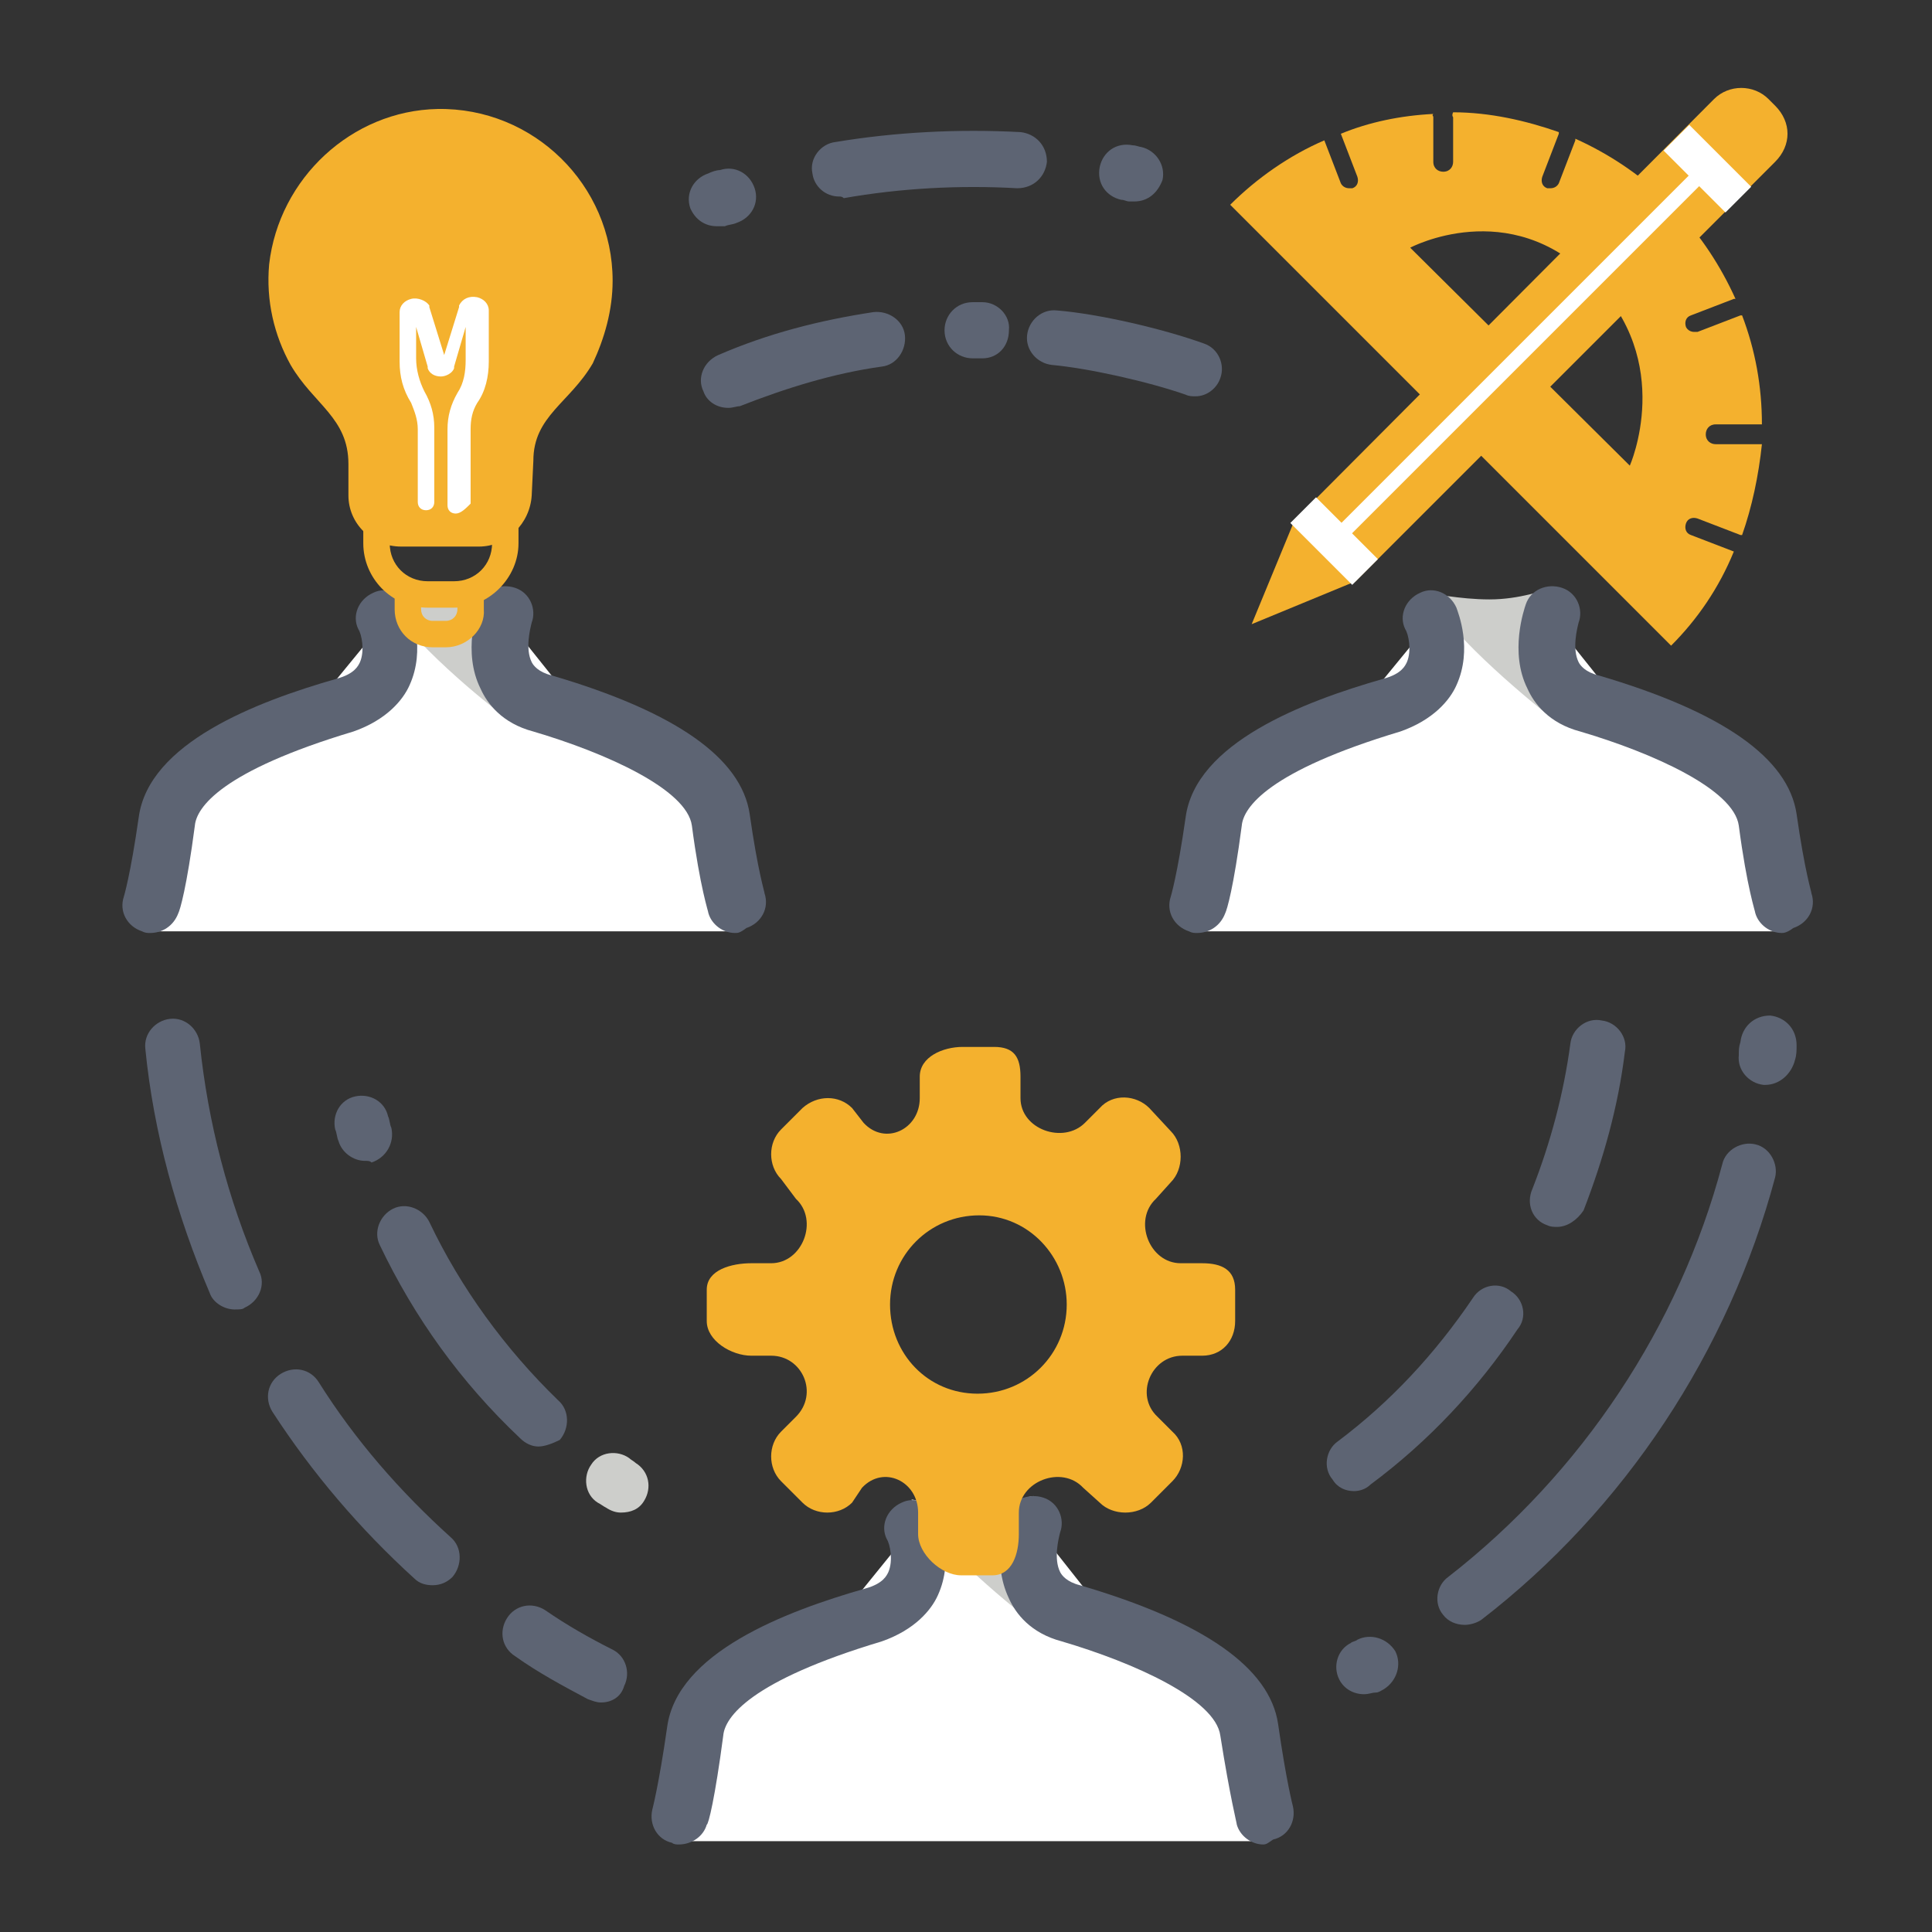 <?xml version="1.0" encoding="utf-8"?>
<!-- Generator: Adobe Illustrator 26.0.1, SVG Export Plug-In . SVG Version: 6.00 Build 0)  -->
<svg version="1.1" id="レイヤー_1" xmlns="http://www.w3.org/2000/svg" xmlns:xlink="http://www.w3.org/1999/xlink" x="0px"
	 y="0px" viewBox="0 0 117 117" style="enable-background:new 0 0 117 117;" xml:space="preserve">
<rect x="0" y="0" width="117" height="117" fill="#333333" stroke="none"/>
<style type="text/css">
	.st0{fill:#FFFFFF;stroke:#5D6473;stroke-width:3.52;stroke-linecap:round;stroke-linejoin:round;stroke-miterlimit:10;}
	.st1{fill:#F4B12E;}
	.st2{fill:#B6BEC9;}
	.st3{fill:#CDCECB;}
	.st4{fill:#5D6473;}
	.st5{fill:#FFFFFF;}
	.st6{fill:#F4C135;}
	.st7{fill:#E19D29;}
</style>
<g>
	<g>
		<path class="st1" d="M105,33.4l-2.6-1c-0.3-0.1-0.4-0.4-0.3-0.7c0.1-0.3,0.4-0.4,0.7-0.3l2.6,1c0,0,0,0,0.1,0
			c0.6-1.7,1-3.6,1.2-5.5c0,0-0.1,0-0.1,0h-2.7c-0.3,0-0.6-0.2-0.6-0.6c0-0.3,0.2-0.6,0.6-0.6h2.7c0,0,0.1,0,0.1,0c0,0,0,0,0,0
			c0-2.3-0.4-4.5-1.2-6.6c0,0,0,0-0.1,0l-2.6,1c-0.1,0-0.1,0-0.2,0c-0.2,0-0.4-0.1-0.5-0.3c-0.1-0.3,0-0.6,0.3-0.7l2.6-1
			c0,0,0,0,0.1,0c-0.9-2-2.1-3.8-3.5-5.3l-1.9,1.9c-0.1,0.1-0.3,0.2-0.4,0.2c-0.1,0-0.3-0.1-0.4-0.2c-0.2-0.2-0.2-0.6,0-0.8l1.9-1.9
			c-1.6-1.5-3.4-2.7-5.4-3.6c0,0,0,0,0,0.1l-1,2.6c-0.1,0.2-0.3,0.3-0.5,0.3c-0.1,0-0.1,0-0.2,0c-0.3-0.1-0.4-0.4-0.3-0.7l1-2.6
			c0,0,0,0,0-0.1c-2-0.7-4.2-1.2-6.4-1.2C87.9,7,88,7.1,88,7.1v2.7c0,0.3-0.2,0.6-0.6,0.6c-0.3,0-0.6-0.2-0.6-0.6V7.1
			c0-0.1-0.1-0.1,0-0.2c-2,0.1-3.9,0.5-5.6,1.2c0,0,0,0,0,0l1,2.6c0.1,0.3,0,0.6-0.3,0.7c-0.1,0-0.1,0-0.2,0c-0.2,0-0.4-0.1-0.5-0.3
			l-1-2.6c0,0,0,0,0,0c-2.1,0.9-4.1,2.3-5.7,3.9l26.7,26.7C102.8,37.5,104.1,35.6,105,33.4C105,33.4,105,33.4,105,33.4z M98.7,28.2
			L85.4,15c0,0,6-3.2,11,1.9C101.5,21.9,98.7,28.2,98.7,28.2z"/>
		<g>
			<path class="st1" d="M107.5,9.8L82.1,35.2l-6.3,2.6l2.6-6.3L103.8,6c0.9-0.9,2.4-0.9,3.3,0l0.4,0.4
				C108.5,7.4,108.5,8.8,107.5,9.8z"/>
			
				<rect x="102.3" y="7.6" transform="matrix(0.707 -0.707 0.707 0.707 23.047 76.072)" class="st5" width="2.2" height="5.3"/>
			
				<rect x="79.7" y="30.1" transform="matrix(0.707 -0.707 0.707 0.707 0.513 66.739)" class="st5" width="2.2" height="5.3"/>
			
				<rect x="76.4" y="20.9" transform="matrix(0.707 -0.707 0.707 0.707 11.896 71.453)" class="st5" width="31.5" height="0.9"/>
		</g>
	</g>
	<g>
		<path id="XMLID_00000008121026722666886100000016121491296019933630_" class="st5" d="M72.4,56.5c0,0,0.2-0.4,0.7-4.8
			c0.5-4.4,7.6-7.1,11-8.3c4.2-1.5,2.4-6.2,2.4-6.2s2.2,1,3.7,1s3-0.6,3.8-1.3c0,0-1.7,5.1,2.3,6.4c3.4,1.1,10.5,3.9,11,8.3
			c0.5,4.4,0.7,4.8,0.7,4.8H72.4z"/>
		<path class="st3" d="M86.5,35.9c0,0,1.9,0.4,3.7,0.4c1.9,0,3.3-0.6,3.7-0.6c-0.2,2.6-0.2,5.3-0.4,7.4
			C93.5,43.1,87.8,38.6,86.5,35.9z"/>
		<g>
			<g>
				<g>
					<path id="XMLID_00000009564705298772251220000003824912183720429207_" class="st5" d="M93.9,37.4c0,0-1.6,4.3,2.2,5.4
						c3.4,1,10.3,3.3,10.8,7c0.5,3.7,0.9,5,0.9,5"/>
					<path class="st4" d="M107.9,56.5c-0.7,0-1.4-0.5-1.6-1.2c0-0.1-0.5-1.5-1-5.3c-0.3-2.2-5.2-4.4-9.6-5.7
						c-1.9-0.5-2.8-1.7-3.2-2.6c-1.1-2.2-0.2-4.8-0.1-5.1c0.3-0.9,1.3-1.3,2.2-1c0.9,0.3,1.3,1.3,1,2.1c-0.1,0.4-0.4,1.6,0,2.4
						c0.1,0.2,0.4,0.6,1.2,0.8c7.5,2.2,11.5,5,12,8.4c0.5,3.5,0.9,4.7,0.9,4.8c0.3,0.9-0.2,1.8-1.1,2.1
						C108.2,56.5,108,56.5,107.9,56.5z"/>
				</g>
				<g>
					<path id="XMLID_00000039106397658950700260000013098195267869059480_" class="st5" d="M72.5,54.9c0,0,0.4-1.3,0.9-5
						c0.5-3.7,7.4-6,10.8-7c4.1-1.2,2.4-5.2,2.4-5.2"/>
					<path class="st4" d="M72.5,56.5c-0.2,0-0.3,0-0.5-0.1c-0.9-0.3-1.4-1.2-1.1-2.1c0,0,0.4-1.3,0.9-4.8c0.6-4.5,7.1-7,12-8.4
						c1.1-0.3,1.3-0.8,1.4-1c0.3-0.7,0.1-1.7-0.1-2c-0.4-0.8,0-1.8,0.9-2.2c0.8-0.4,1.8,0,2.2,0.9c0.1,0.3,1,2.5,0,4.7
						c-0.4,0.9-1.4,2.1-3.4,2.8c-8,2.4-9.5,4.6-9.6,5.7c-0.5,3.8-0.9,5.1-1,5.3C73.9,56.1,73.2,56.5,72.5,56.5z"/>
				</g>
			</g>
		</g>
	</g>
	<g>
		<path id="XMLID_00000088112573504204487510000004169695381545179523_" class="st5" d="M9,56.5c0,0,0.2-0.4,0.7-4.8
			c0.5-4.4,7.6-7.1,11-8.3c4.2-1.5,2.4-6.2,2.4-6.2s2.2,1,3.7,1c1.5,0,3-0.6,3.8-1.3c0,0-1.7,5.1,2.3,6.4c3.4,1.1,10.5,3.9,11,8.3
			c0.5,4.4,0.7,4.8,0.7,4.8H9z"/>
		<path class="st3" d="M23.2,35.9c0,0,1.9,0.4,3.7,0.4c1.9,0,3.3-0.6,3.7-0.6c-0.2,2.6-0.2,5.3-0.4,7.4
			C30.1,43.1,24.4,38.6,23.2,35.9z"/>
		<g>
			<g>
				<g>
					<path id="XMLID_00000085973036001201576600000003113105763123842749_" class="st5" d="M30.6,37.4c0,0-1.6,4.3,2.2,5.4
						c3.4,1,10.3,3.3,10.8,7c0.5,3.7,0.9,5,0.9,5"/>
					<path class="st4" d="M44.5,56.5c-0.7,0-1.4-0.5-1.6-1.2c0-0.1-0.5-1.5-1-5.3c-0.3-2.2-5.2-4.4-9.6-5.7
						c-1.9-0.5-2.8-1.7-3.2-2.6c-1.1-2.2-0.2-4.8-0.1-5.1c0.3-0.9,1.3-1.3,2.2-1c0.9,0.3,1.3,1.3,1,2.1c-0.1,0.4-0.4,1.6,0,2.4
						c0.1,0.2,0.4,0.6,1.2,0.8c7.5,2.2,11.5,5,12,8.4c0.5,3.5,0.9,4.7,0.9,4.8c0.3,0.9-0.2,1.8-1.1,2.1
						C44.8,56.5,44.7,56.5,44.5,56.5z"/>
				</g>
				<g>
					<path id="XMLID_00000122706861347076627240000015049762941296509340_" class="st5" d="M9.1,54.9c0,0,0.4-1.3,0.9-5
						c0.5-3.7,7.4-6,10.8-7c4.1-1.2,2.4-5.2,2.4-5.2"/>
					<path class="st4" d="M9.1,56.5c-0.2,0-0.3,0-0.5-0.1c-0.9-0.3-1.4-1.2-1.1-2.1c0,0,0.4-1.3,0.9-4.8c0.6-4.5,7.1-7,12-8.4
						c1.1-0.3,1.3-0.8,1.4-1c0.3-0.7,0.1-1.7-0.1-2c-0.4-0.8,0-1.8,0.9-2.2c0.8-0.4,1.8,0,2.2,0.9c0.1,0.3,1,2.5,0,4.7
						c-0.4,0.9-1.4,2.1-3.4,2.8c-8,2.4-9.5,4.6-9.6,5.7c-0.5,3.8-0.9,5.1-1,5.3C10.5,56.1,9.8,56.5,9.1,56.5z"/>
				</g>
			</g>
		</g>
	</g>
	<g>
		<path id="XMLID_00000183242238763291584670000007065680031998112686_" class="st5" d="M41,111.6c0,0,0.2-0.6,0.7-5
			c0.5-4.4,7.6-7.1,11-8.3c4.2-1.5,2.4-6.2,2.4-6.2s2.2,1,3.7,1c1.5,0,3-0.6,3.8-1.3c0,0-1.7,5.1,2.3,6.4c3.4,1.1,10.5,3.9,11,8.3
			c0.5,4.4,0.7,5,0.7,5H41z"/>
		<path class="st3" d="M55.2,90.8c0,0,1.9,0.4,3.7,0.4c1.9,0,3.3-0.6,3.7-0.6c-0.2,2.6-0.2,5.3-0.4,7.4C62.2,98,56.4,93.5,55.2,90.8
			z"/>
		<g>
			<g>
				<g>
					<path id="XMLID_00000038389975143147250220000006637713977241410436_" class="st5" d="M62.6,92.3c0,0-1.6,4.3,2.2,5.4
						c3.4,1,10.3,3.3,10.8,7c0.5,3.7,0.9,5.2,0.9,5.2"/>
					<path class="st4" d="M76.5,111.7c-0.7,0-1.4-0.5-1.6-1.2c0-0.1-0.4-1.6-1-5.4c-0.3-2.2-5.2-4.4-9.6-5.7
						c-1.9-0.5-2.8-1.7-3.2-2.6C60,94.5,60.9,92,61,91.7c0.3-0.9,1.3-1.3,2.2-1c0.9,0.3,1.3,1.3,1,2.1c-0.1,0.4-0.4,1.6,0,2.4
						c0.1,0.2,0.4,0.6,1.2,0.8c7.5,2.2,11.5,5,12,8.4c0.5,3.5,0.9,5,0.9,5c0.2,0.9-0.3,1.8-1.2,2C76.8,111.6,76.7,111.7,76.5,111.7z
						"/>
				</g>
				<g>
					<path id="XMLID_00000005238103163596930380000013844964417315202716_" class="st5" d="M41.1,110c0,0,0.4-1.5,0.9-5.2
						c0.5-3.7,7.4-6,10.8-7c4.1-1.2,2.4-5.2,2.4-5.2"/>
					<path class="st4" d="M41.1,111.7c-0.1,0-0.3,0-0.4-0.1c-0.9-0.2-1.4-1.1-1.2-2l0,0c0,0,0.4-1.5,0.9-5c0.6-4.5,7.1-7,12-8.4
						c1.1-0.3,1.3-0.8,1.4-1c0.3-0.7,0.1-1.7-0.1-2c-0.4-0.8,0-1.8,0.9-2.2c0.8-0.4,1.8,0,2.2,0.9c0.1,0.3,1,2.5,0,4.7
						c-0.4,0.9-1.4,2.1-3.4,2.8c-8,2.4-9.5,4.6-9.6,5.7c-0.5,3.8-0.9,5.4-1,5.4C42.6,111.2,41.9,111.7,41.1,111.7z"/>
				</g>
			</g>
		</g>
	</g>
	<g>
		<path class="st1" d="M27.5,36.8h-1.6c-2.2,0-3.9-1.8-3.9-3.9v-2.5c0-0.4,0.4-0.8,0.8-0.8c0.4,0,0.8,0.4,0.8,0.8v2.5
			c0,1.3,1,2.3,2.3,2.3h1.6c1.3,0,2.3-1,2.3-2.3v-2.5c0-0.4,0.4-0.8,0.8-0.8s0.8,0.4,0.8,0.8v2.5C31.4,35,29.6,36.8,27.5,36.8z"/>
		<path class="st1" d="M27,39.2h-0.8c-1.3,0-2.3-1-2.3-2.3V36c0-0.4,0.4-0.8,0.8-0.8c0.4,0,0.8,0.4,0.8,0.8v0.9
			c0,0.4,0.3,0.7,0.7,0.7H27c0.4,0,0.7-0.3,0.7-0.7V36c0-0.4,0.4-0.8,0.8-0.8c0.4,0,0.8,0.4,0.8,0.8v0.9
			C29.4,38.1,28.3,39.2,27,39.2z"/>
		<path class="st1" d="M37.1,17c0-5.8-4.8-10.5-10.6-10.4c-5.2,0.1-9.6,4.2-10.2,9.4c-0.2,2.2,0.3,4.3,1.3,6.1
			c1.4,2.4,3.5,3.2,3.5,6l0,1.9c0,1.7,1.4,3.1,3.2,3.1H29c1.7,0,3.1-1.4,3.2-3.1l0.1-2.1c0-2.7,2.2-3.5,3.6-5.9
			C36.6,20.5,37.1,18.8,37.1,17z"/>
		<path class="st5" d="M27.6,31.1c-0.3,0-0.5-0.2-0.5-0.5V26c0-0.8,0.2-1.5,0.6-2.2c0.4-0.6,0.5-1.3,0.5-2v-2l-0.7,2.4
			c0,0,0,0.1,0,0.1c-0.1,0.3-0.5,0.5-0.8,0.5c0,0,0,0,0,0c-0.4,0-0.7-0.2-0.8-0.5c0,0,0-0.1,0-0.1l-0.7-2.4v1.9c0,0.7,0.2,1.4,0.5,2
			c0.4,0.7,0.6,1.4,0.6,2.2v4.5c0,0.3-0.2,0.5-0.5,0.5c-0.3,0-0.5-0.2-0.5-0.5V26c0-0.6-0.2-1.1-0.4-1.6c-0.5-0.8-0.7-1.6-0.7-2.5
			v-3c0-0.4,0.3-0.7,0.7-0.8c0.4-0.1,0.9,0.1,1.1,0.4c0,0,0,0.1,0,0.1l0.9,2.9l0.9-2.9c0,0,0-0.1,0-0.1c0.2-0.4,0.6-0.6,1.1-0.5
			c0.4,0.1,0.7,0.4,0.7,0.8v3.1c0,0.9-0.2,1.8-0.7,2.5c-0.3,0.5-0.4,1-0.4,1.6v4.5C28.2,30.8,27.9,31.1,27.6,31.1z"/>
	</g>
	<path class="st1" d="M55.7,65.2v1.3c0,1.9-2.1,2.9-3.4,1.5l-0.7-0.9c-0.8-0.8-2.1-0.8-3,0l-1.3,1.3c-0.8,0.8-0.8,2.2,0,3l0.9,1.2
		c1.4,1.3,0.4,3.9-1.5,3.9h-1.2c-1.2,0-2.7,0.4-2.7,1.6V80c0,1.2,1.5,2.1,2.7,2.1h1.2c1.9,0,2.9,2.3,1.5,3.7l-0.9,0.9
		c-0.8,0.8-0.8,2.2,0,3l1.3,1.3c0.8,0.8,2.2,0.8,3,0l0.6-0.9c1.3-1.4,3.4-0.4,3.4,1.5v1.3c0,1.2,1.4,2.5,2.6,2.5h1.9
		c1.2,0,1.6-1.3,1.6-2.5v-1.3c0-1.9,2.6-2.9,3.9-1.5l1,0.9c0.8,0.8,2.3,0.8,3.1,0l1.3-1.3c0.8-0.8,0.9-2.2,0-3l-0.9-0.9
		c-1.4-1.3-0.4-3.7,1.5-3.7h1.2c1.2,0,2-0.9,2-2.1v-1.9c0-1.2-0.8-1.6-2-1.6h-1.3c-1.9,0-2.9-2.6-1.5-3.9l0.9-1
		c0.8-0.8,0.8-2.3,0-3.1l-1.3-1.4c-0.8-0.8-2.2-0.9-3,0L65.7,68c-1.3,1.3-3.9,0.4-3.9-1.5v-1.3c0-1.2-0.4-1.8-1.6-1.8h-1.9
		C57.1,63.4,55.7,64,55.7,65.2z M64.6,79c0,3-2.4,5.4-5.4,5.4S53.9,82,53.9,79c0-3,2.4-5.4,5.4-5.4S64.6,76.1,64.6,79z"/>
	<path class="st4" d="M72.4,24c-0.2,0-0.4,0-0.6-0.1c-2.3-0.8-5.9-1.6-8.1-1.8c-0.9-0.1-1.6-0.9-1.5-1.8c0.1-0.9,0.9-1.6,1.8-1.5
		c2.5,0.2,6.4,1.1,8.9,2c0.9,0.3,1.3,1.3,1,2.1C73.7,23.5,73.1,24,72.4,24z"/>
	<path class="st4" d="M59.5,21.7C59.5,21.7,59.5,21.7,59.5,21.7l-0.2,0c-0.2,0-0.2,0-0.4,0c-0.9,0-1.7-0.7-1.7-1.7
		c0-0.9,0.7-1.7,1.7-1.7c0.2,0,0.3,0,0.5,0l0.1,0c0.9,0,1.7,0.8,1.6,1.7C61.1,21,60.4,21.7,59.5,21.7z"/>
	<path class="st4" d="M44.1,24.7c-0.7,0-1.3-0.4-1.5-1c-0.4-0.8,0-1.8,0.9-2.2c3-1.3,6.1-2.1,9.4-2.6c0.9-0.1,1.8,0.5,1.9,1.4
		c0.1,0.9-0.5,1.8-1.4,1.9c-2.9,0.4-5.8,1.3-8.6,2.4C44.6,24.6,44.4,24.7,44.1,24.7z"/>
	<path class="st4" d="M22.1,70.3c-0.7,0-1.4-0.5-1.6-1.2c-0.1-0.2-0.1-0.5-0.2-0.7c-0.2-0.9,0.3-1.8,1.2-2c0.9-0.2,1.8,0.3,2,1.2
		c0.1,0.2,0.1,0.5,0.2,0.7c0.2,0.9-0.3,1.8-1.2,2.1C22.4,70.3,22.3,70.3,22.1,70.3z"/>
	<path class="st4" d="M32.6,87.6c-0.4,0-0.8-0.2-1.1-0.5c-3.6-3.4-6.4-7.3-8.5-11.7c-0.4-0.8,0-1.8,0.8-2.2c0.8-0.4,1.8,0,2.2,0.8
		c1.9,4,4.6,7.7,7.8,10.8c0.7,0.6,0.7,1.7,0.1,2.4C33.5,87.4,33,87.6,32.6,87.6z"/>
	<path class="st3" d="M37.6,91.6c-0.3,0-0.6-0.1-0.9-0.3c-0.2-0.1-0.3-0.2-0.5-0.3c-0.8-0.5-0.9-1.6-0.4-2.3
		c0.5-0.8,1.6-0.9,2.3-0.4c0.1,0.1,0.3,0.2,0.4,0.3c0.8,0.5,1,1.5,0.5,2.3C38.7,91.4,38.2,91.6,37.6,91.6z"/>
	<path class="st4" d="M82,90.3c-0.5,0-1-0.2-1.3-0.7c-0.6-0.7-0.4-1.8,0.3-2.3c3.2-2.4,5.9-5.3,8.2-8.7c0.5-0.8,1.6-1,2.3-0.4
		c0.8,0.5,1,1.6,0.4,2.3c-2.4,3.6-5.4,6.8-8.9,9.4C82.7,90.2,82.3,90.3,82,90.3z"/>
	<path class="st4" d="M94.3,74.3c-0.2,0-0.4,0-0.6-0.1c-0.9-0.3-1.3-1.3-0.9-2.2c1.1-2.8,1.9-5.8,2.3-8.8c0.1-0.9,1-1.6,1.9-1.4
		c0.9,0.1,1.6,1,1.4,1.9c-0.4,3.3-1.3,6.5-2.5,9.6C95.5,73.9,94.9,74.3,94.3,74.3z"/>
	<path class="st4" d="M68.7,12.2c-0.1,0-0.2,0-0.3,0c-0.2,0-0.3-0.1-0.5-0.1c-0.9-0.2-1.5-1-1.3-2c0.2-0.9,1-1.5,2-1.3
		c0.2,0,0.4,0.1,0.5,0.1c0.9,0.2,1.5,1.1,1.3,2C70.1,11.7,69.5,12.2,68.7,12.2z"/>
	<path class="st4" d="M50.8,11.9c-0.8,0-1.5-0.6-1.6-1.4c-0.2-0.9,0.5-1.8,1.4-1.9C54.2,8,58,7.8,61.8,8c0.9,0.1,1.6,0.8,1.6,1.8
		c-0.1,0.9-0.8,1.6-1.8,1.6c-3.5-0.2-7.1,0-10.5,0.6C51,11.9,50.9,11.9,50.8,11.9z"/>
	<path class="st4" d="M43.4,13.7c-0.7,0-1.3-0.4-1.6-1.1c-0.3-0.9,0.2-1.8,1.1-2.1c0.2-0.1,0.5-0.2,0.7-0.2c0.9-0.3,1.8,0.2,2.1,1.1
		c0.3,0.9-0.2,1.8-1.1,2.1c-0.2,0.1-0.5,0.1-0.7,0.2C43.8,13.7,43.6,13.7,43.4,13.7z"/>
	<path class="st4" d="M14.2,79.3c-0.6,0-1.3-0.4-1.5-1c-2-4.7-3.4-9.7-3.9-14.8c-0.1-0.9,0.6-1.7,1.5-1.8c0.9-0.1,1.7,0.6,1.8,1.5
		c0.5,4.8,1.7,9.4,3.6,13.8c0.4,0.8,0,1.8-0.9,2.2C14.7,79.3,14.5,79.3,14.2,79.3z"/>
	<path class="st4" d="M26.2,96c-0.4,0-0.8-0.1-1.1-0.4c-3.3-3-6.2-6.4-8.6-10.1c-0.5-0.8-0.3-1.8,0.5-2.3c0.8-0.5,1.8-0.3,2.3,0.5
		c2.2,3.5,4.9,6.6,8,9.4c0.7,0.6,0.7,1.7,0.1,2.4C27.1,95.8,26.7,96,26.2,96z"/>
	<path class="st4" d="M36.4,103.1c-0.3,0-0.5-0.1-0.8-0.2c-1.5-0.8-3-1.6-4.4-2.6c-0.8-0.5-1-1.5-0.5-2.3c0.5-0.8,1.5-1,2.3-0.5
		c1.3,0.9,2.7,1.7,4.1,2.4c0.8,0.4,1.1,1.4,0.7,2.2C37.6,102.8,37,103.1,36.4,103.1z"/>
	<path class="st4" d="M82.6,102.6c-0.6,0-1.2-0.3-1.5-0.9c-0.4-0.8-0.1-1.8,0.7-2.2c0.1-0.1,0.3-0.1,0.4-0.2
		c0.8-0.4,1.8-0.1,2.3,0.7c0.4,0.8,0.1,1.8-0.7,2.3c-0.2,0.1-0.3,0.2-0.5,0.2C83.1,102.5,82.9,102.6,82.6,102.6z"/>
	<path class="st4" d="M88.7,98.4c-0.5,0-1-0.2-1.3-0.6c-0.6-0.7-0.4-1.8,0.3-2.3c8.1-6.3,14-15.2,16.6-25c0.2-0.9,1.2-1.4,2-1.2
		c0.9,0.2,1.4,1.2,1.2,2c-2.8,10.5-9.1,20.1-17.8,26.8C89.4,98.3,89,98.4,88.7,98.4z"/>
	<path class="st4" d="M106.9,65.7c0,0-0.1,0-0.1,0c-0.9-0.1-1.6-0.9-1.5-1.8c0-0.3,0-0.5,0.1-0.8c0.1-0.9,0.8-1.6,1.8-1.6
		c0.9,0.1,1.6,0.8,1.6,1.8c0,0.3,0,0.6-0.1,0.9C108.5,65,107.8,65.7,106.9,65.7z"/>
</g>
</svg>

